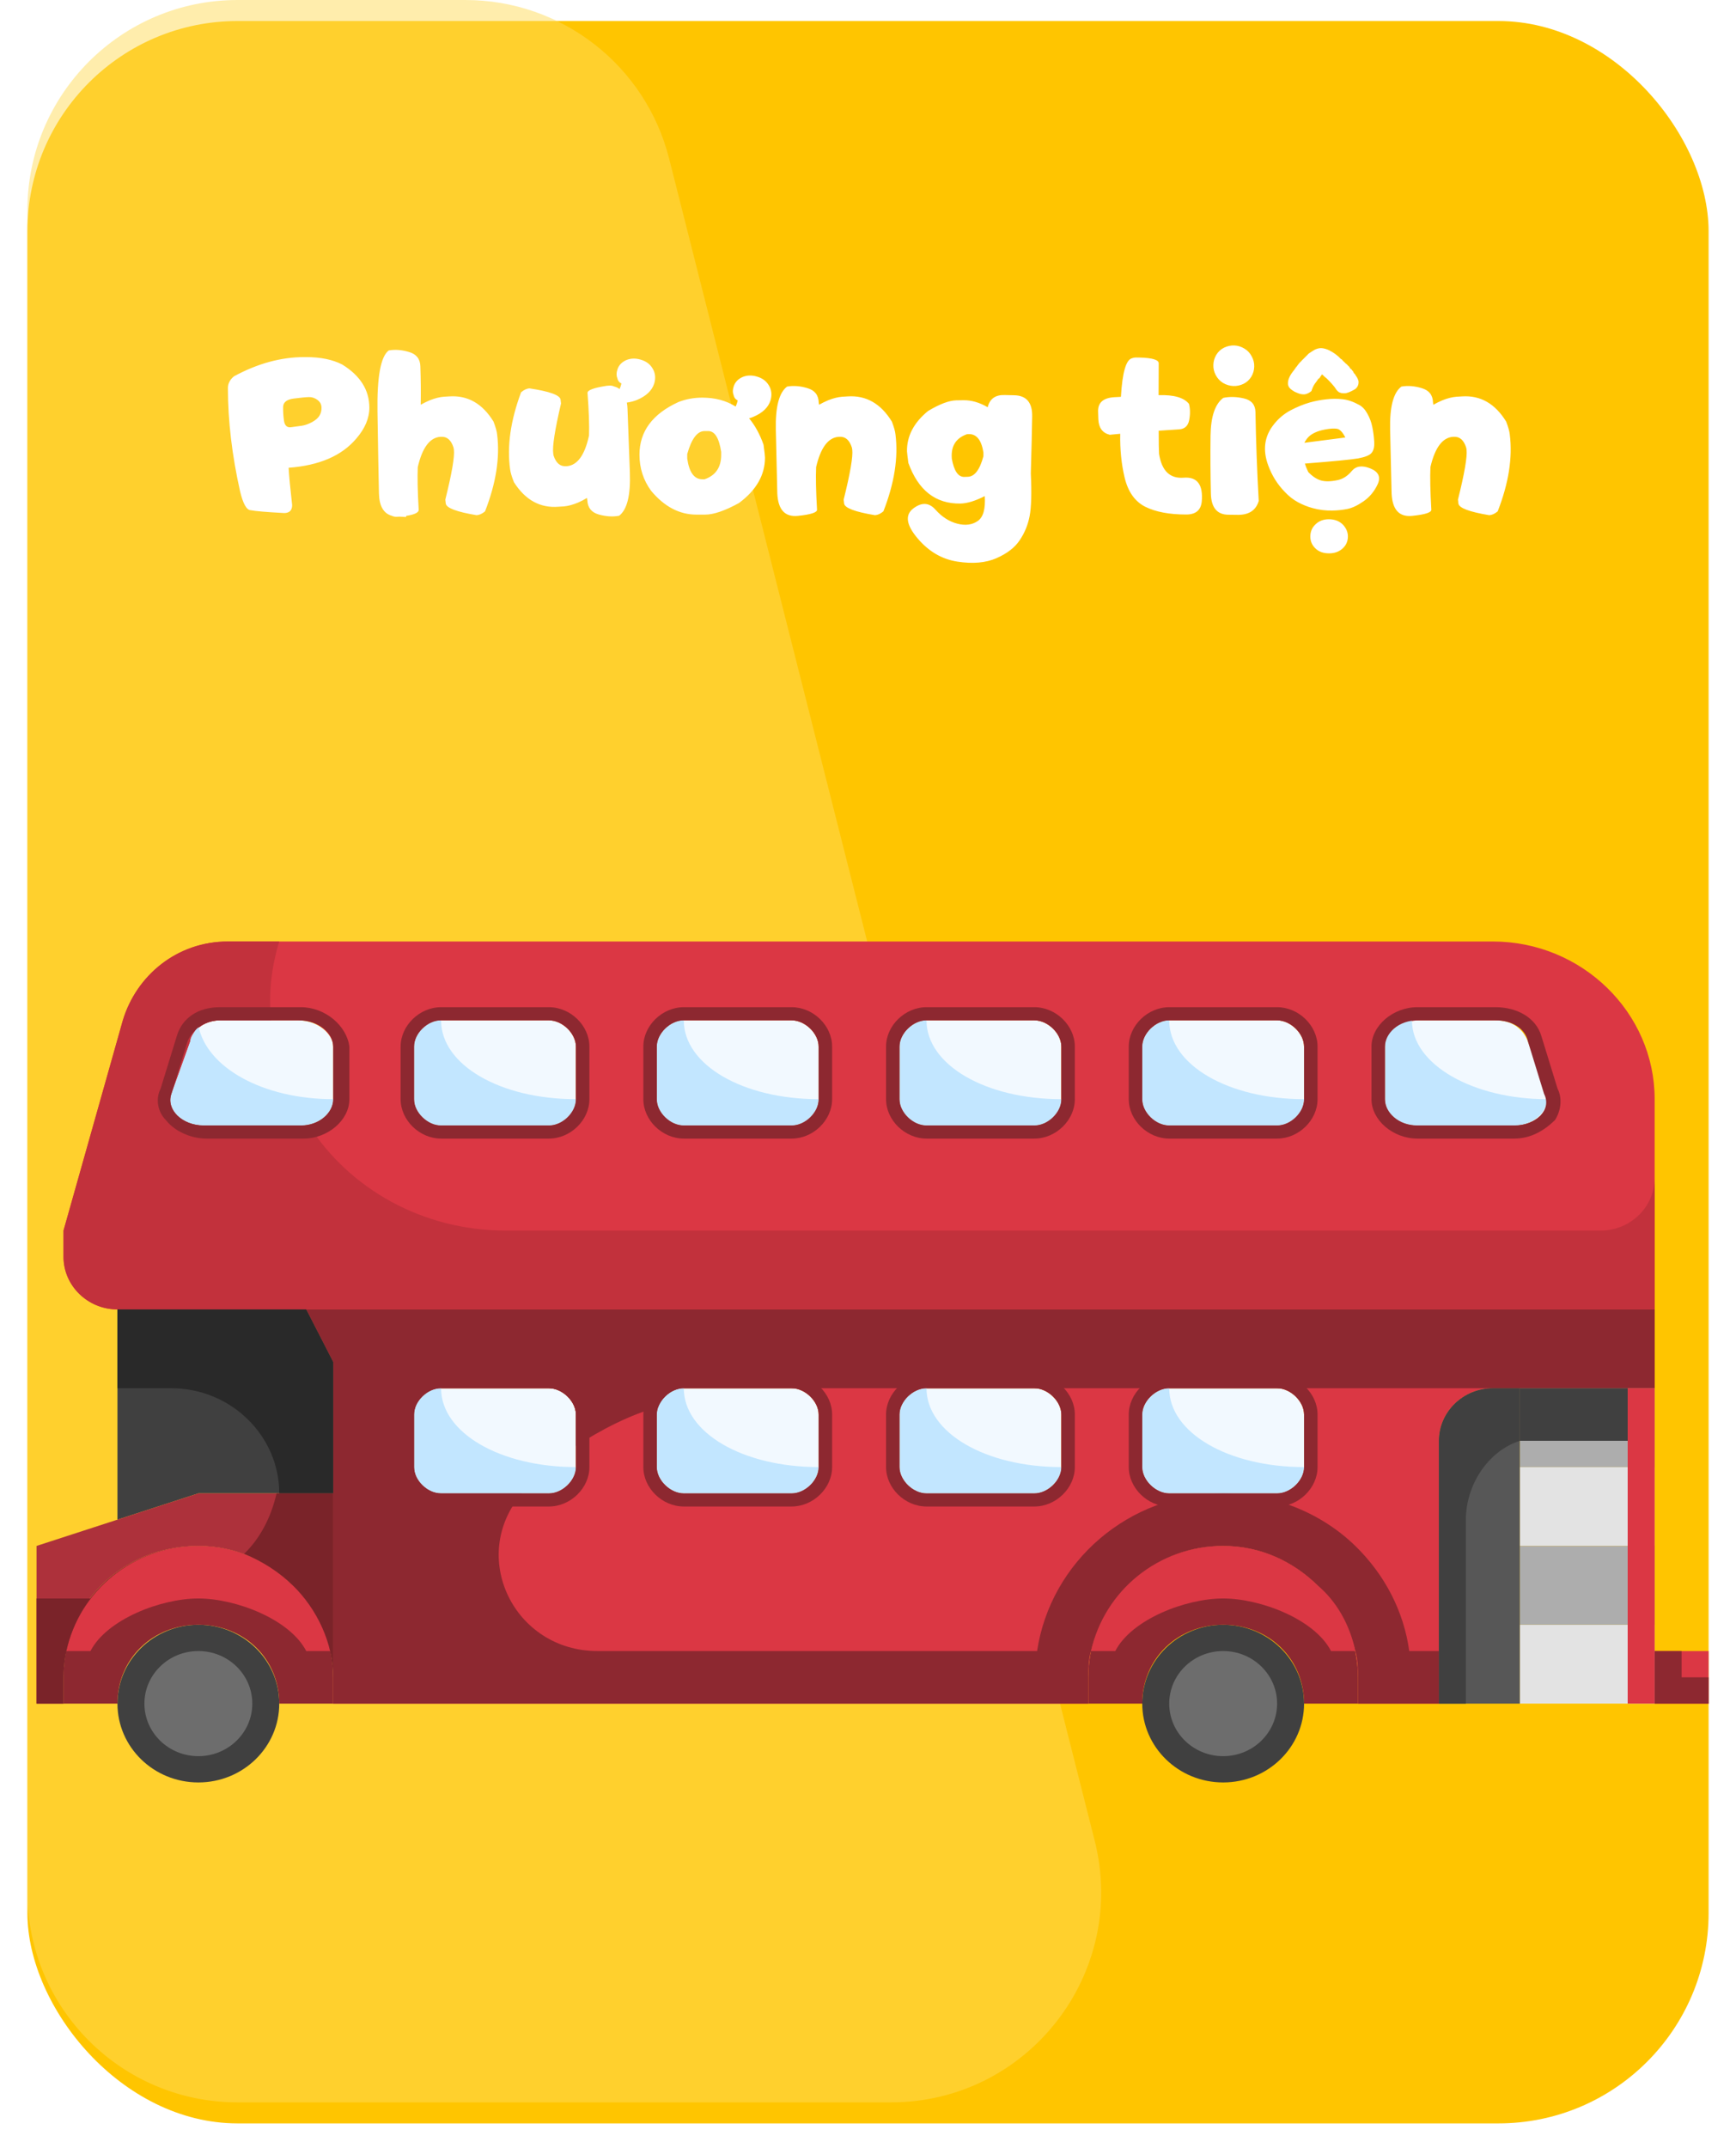 <svg width="190" height="235" viewBox="0 0 190 235" fill="none" xmlns="http://www.w3.org/2000/svg">
<g filter="url(#filter0_d_110_3)">
<rect x="3" width="184" height="230" rx="23" fill="#FFC500"/>
</g>
<path opacity="0.5" fill-rule="evenodd" clip-rule="evenodd" d="M73.236 17.357C70.653 7.149 61.468 0 50.939 0H26C13.297 0 3 10.297 3 23V207C3 219.703 13.297 230 26 230H97.51C112.501 230 123.485 215.889 119.807 201.357L73.236 17.357Z" fill="#FFDC5B"/>
<g filter="url(#filter1_d_110_3)">
<path d="M37.459 37.582C39.435 38.801 40.424 40.374 40.424 42.301C40.424 43.454 39.946 44.583 38.991 45.686C37.401 47.564 34.935 48.626 31.591 48.873V48.923C31.64 49.788 31.768 51.13 31.974 52.95C31.974 53.535 31.681 53.827 31.097 53.827C29.128 53.72 27.914 53.617 27.453 53.518C27 53.518 26.608 52.835 26.279 51.468C25.39 47.498 24.945 43.726 24.945 40.152C24.945 39.658 25.167 39.229 25.612 38.867C28.198 37.467 30.759 36.767 33.296 36.767H33.506C35.095 36.767 36.413 37.039 37.459 37.582ZM32.159 41.301C31.393 41.399 31.002 41.704 30.986 42.215C30.977 42.717 31.01 43.228 31.084 43.747C31.167 44.265 31.422 44.496 31.85 44.438C32.287 44.381 32.678 44.327 33.024 44.278C33.37 44.228 33.745 44.097 34.148 43.883C34.552 43.66 34.828 43.417 34.976 43.154C35.132 42.882 35.202 42.585 35.186 42.264C35.178 41.935 35.029 41.663 34.741 41.449C34.453 41.235 34.144 41.132 33.815 41.14C33.485 41.148 32.933 41.202 32.159 41.301ZM43.698 54.222L43.501 54.235C43.27 54.251 43.072 54.218 42.908 54.136C41.985 53.889 41.508 53.069 41.475 51.678C41.425 49.536 41.372 46.559 41.314 42.746C41.256 38.925 41.668 36.689 42.549 36.038C43.241 35.914 43.982 35.972 44.773 36.211C45.572 36.441 45.984 36.965 46.008 37.78C46.058 39.237 46.07 40.638 46.045 41.98C46.35 41.807 46.675 41.647 47.021 41.498C47.598 41.268 48.117 41.136 48.578 41.103L49.183 41.066C51.193 40.934 52.803 41.852 54.013 43.821C54.244 44.422 54.376 44.891 54.409 45.229C54.73 47.757 54.289 50.562 53.087 53.642C52.774 53.905 52.465 54.045 52.16 54.062C49.978 53.699 48.854 53.275 48.788 52.789L48.739 52.357C49.455 49.483 49.768 47.663 49.677 46.897L49.64 46.674C49.377 45.843 48.924 45.447 48.281 45.488H48.195C47.042 45.571 46.218 46.674 45.724 48.799C45.675 49.919 45.708 51.468 45.823 53.444C45.864 53.757 45.411 53.988 44.464 54.136C44.456 54.177 44.444 54.218 44.427 54.259L43.698 54.222ZM71.606 39.645C71.367 40.419 70.741 41.021 69.728 41.449C69.415 41.581 69.04 41.679 68.604 41.745C68.645 41.951 68.67 42.174 68.678 42.412C68.76 44.554 68.847 46.876 68.937 49.38C69.028 51.875 68.637 53.456 67.764 54.123C67.08 54.255 66.339 54.21 65.54 53.988C64.741 53.765 64.321 53.246 64.28 52.431L64.243 52.172C63.938 52.361 63.617 52.53 63.279 52.678C62.703 52.917 62.188 53.057 61.735 53.098L61.13 53.135C59.12 53.3 57.494 52.406 56.25 50.455C56.011 49.853 55.871 49.384 55.83 49.046C55.476 46.526 55.876 43.718 57.029 40.621C57.342 40.349 57.65 40.205 57.955 40.189C60.146 40.518 61.278 40.926 61.352 41.412L61.402 41.844C60.726 44.727 60.442 46.551 60.549 47.317L60.586 47.539C60.858 48.363 61.315 48.75 61.958 48.7H62.044C63.197 48.602 64.004 47.486 64.465 45.352C64.507 44.233 64.453 42.684 64.305 40.708C64.255 40.395 64.96 40.127 66.417 39.905L66.615 39.892C66.846 39.868 67.043 39.896 67.208 39.979C67.439 40.036 67.64 40.131 67.813 40.263C67.863 40.148 67.908 40.028 67.949 39.905L68.011 39.645C67.772 39.546 67.62 39.345 67.554 39.04C67.455 38.793 67.459 38.496 67.566 38.15C67.706 37.681 68.027 37.331 68.53 37.1C69.016 36.895 69.539 36.874 70.099 37.039C70.683 37.203 71.116 37.512 71.396 37.965C71.717 38.468 71.787 39.028 71.606 39.645ZM76.857 41.202C78.265 41.202 79.484 41.527 80.513 42.178C80.579 42.038 80.633 41.898 80.674 41.758L80.736 41.498C80.497 41.399 80.345 41.198 80.279 40.893C80.18 40.646 80.184 40.349 80.291 40.004C80.431 39.534 80.752 39.184 81.255 38.953C81.741 38.748 82.264 38.727 82.824 38.892C83.408 39.056 83.841 39.365 84.121 39.818C84.442 40.321 84.512 40.881 84.331 41.498C84.092 42.272 83.466 42.874 82.453 43.302C82.305 43.368 82.148 43.421 81.984 43.462C82.626 44.228 83.153 45.188 83.565 46.341C83.672 47.123 83.725 47.597 83.725 47.761C83.725 49.664 82.778 51.319 80.884 52.728C79.344 53.576 78.105 54 77.166 54H76.227C74.366 54 72.71 53.131 71.261 51.393C70.412 50.232 69.988 48.914 69.988 47.44C69.988 44.904 71.409 42.985 74.25 41.684C75.074 41.362 75.943 41.202 76.857 41.202ZM75.214 47.86C75.428 49.376 75.98 50.133 76.869 50.133H77.116C78.327 49.713 78.932 48.824 78.932 47.465V47.144C78.702 45.62 78.228 44.858 77.512 44.858H77.116C76.317 44.858 75.683 45.698 75.214 47.379V47.86ZM85.073 51.678C85.023 49.536 84.97 47.218 84.912 44.722C84.855 42.219 85.266 40.642 86.148 39.991C86.839 39.868 87.581 39.925 88.371 40.164C89.17 40.395 89.582 40.918 89.607 41.733L89.644 41.98C89.948 41.807 90.274 41.647 90.62 41.498C91.196 41.268 91.715 41.136 92.176 41.103L92.781 41.066C94.791 40.934 96.401 41.852 97.612 43.821C97.842 44.422 97.974 44.891 98.007 45.229C98.328 47.757 97.888 50.562 96.685 53.642C96.372 53.905 96.063 54.045 95.759 54.062C93.576 53.699 92.452 53.275 92.386 52.789L92.337 52.357C93.053 49.483 93.366 47.663 93.276 46.897L93.239 46.674C92.975 45.843 92.522 45.447 91.88 45.488H91.793C90.64 45.571 89.817 46.674 89.323 48.799C89.273 49.919 89.306 51.468 89.421 53.444C89.463 53.757 88.766 53.988 87.334 54.136C85.909 54.284 85.155 53.465 85.073 51.678ZM107.631 47.193C107.417 45.851 106.89 45.184 106.05 45.192L105.828 45.204C104.699 45.6 104.143 46.394 104.16 47.589L104.172 47.873C104.411 49.215 104.864 49.882 105.531 49.874L105.902 49.862C106.659 49.853 107.236 49.104 107.631 47.613V47.193ZM107.779 51.974C106.75 52.501 105.861 52.773 105.111 52.789C102.402 52.831 100.503 51.348 99.416 48.342C99.326 47.642 99.276 47.222 99.268 47.082C99.243 45.41 100.013 43.936 101.578 42.66C102.846 41.902 103.872 41.515 104.654 41.498L105.432 41.486C106.305 41.469 107.195 41.725 108.101 42.252C108.323 41.329 108.941 40.885 109.954 40.918L111.016 40.942C112.342 40.975 112.993 41.745 112.968 43.252C112.943 44.834 112.894 46.913 112.82 49.491C112.919 51.616 112.877 53.16 112.696 54.123C112.515 55.095 112.153 55.985 111.609 56.792C111.074 57.599 110.221 58.258 109.052 58.769C107.882 59.279 106.454 59.403 104.765 59.139C103.077 58.876 101.623 58.019 100.404 56.569C99.186 55.12 99.033 54.041 99.947 53.333C100.87 52.625 101.681 52.666 102.381 53.456C103.089 54.247 103.884 54.758 104.765 54.988C105.646 55.219 106.392 55.124 107.001 54.704C107.611 54.292 107.87 53.382 107.779 51.974ZM122.68 41.115C122.836 38.447 123.244 37.039 123.903 36.89C124.067 36.825 124.265 36.8 124.496 36.816H124.693C126.151 36.849 126.859 37.072 126.818 37.483C126.81 38.752 126.806 39.901 126.806 40.93H126.843C128.482 40.881 129.577 41.198 130.129 41.881C130.269 42.425 130.277 43.018 130.153 43.66C130.03 44.294 129.663 44.632 129.054 44.673C128.305 44.722 127.559 44.772 126.818 44.821C126.818 46.098 126.83 46.938 126.855 47.342C127.143 49.203 128.037 50.076 129.536 49.96C131.035 49.837 131.698 50.718 131.525 52.604C131.418 53.526 130.854 53.988 129.832 53.988C127.971 53.988 126.472 53.703 125.336 53.135C124.207 52.559 123.458 51.496 123.087 49.948C122.733 48.466 122.573 46.868 122.605 45.155C122.218 45.196 121.835 45.233 121.457 45.266C120.666 45.068 120.25 44.504 120.209 43.574L120.184 42.771C120.135 41.766 120.728 41.227 121.963 41.152C122.202 41.136 122.441 41.123 122.68 41.115ZM137.406 42.758C137.464 46.044 137.583 49.293 137.764 52.505C137.468 53.51 136.722 54.017 135.528 54.025L134.49 54.012C133.206 54.021 132.551 53.234 132.526 51.653C132.477 49.577 132.464 47.49 132.489 45.39C132.514 43.289 132.979 41.902 133.885 41.227C134.585 41.078 135.339 41.099 136.146 41.288C136.961 41.478 137.381 41.968 137.406 42.758ZM135.108 35.494C135.479 35.511 135.837 35.622 136.183 35.828C136.537 36.034 136.809 36.322 136.998 36.693C137.196 37.055 137.286 37.43 137.27 37.817C137.262 38.204 137.155 38.571 136.949 38.916C136.743 39.254 136.459 39.513 136.096 39.695C135.734 39.868 135.359 39.946 134.972 39.929C134.585 39.913 134.215 39.802 133.86 39.596C133.515 39.382 133.247 39.093 133.057 38.731C132.868 38.369 132.782 37.998 132.798 37.619C132.806 37.232 132.913 36.866 133.119 36.52C133.333 36.166 133.622 35.902 133.984 35.729C134.346 35.556 134.721 35.478 135.108 35.494ZM144.794 35.803C144.942 35.828 145.095 35.869 145.251 35.927C145.416 35.984 145.556 36.054 145.671 36.137C145.688 36.153 145.7 36.161 145.708 36.161L145.807 36.199C145.832 36.223 145.852 36.24 145.869 36.248C145.968 36.306 146.071 36.376 146.178 36.458C146.285 36.54 146.384 36.619 146.474 36.693L146.585 36.804L146.758 36.977C146.767 36.977 146.783 36.981 146.808 36.989L146.919 37.088L146.944 37.138L147.129 37.31C147.17 37.352 147.224 37.405 147.29 37.471C147.364 37.529 147.413 37.566 147.438 37.582C147.454 37.607 147.475 37.636 147.5 37.669C147.524 37.693 147.549 37.714 147.574 37.73C147.598 37.763 147.623 37.788 147.648 37.804C147.664 37.821 147.681 37.846 147.697 37.879C147.722 37.912 147.743 37.936 147.759 37.953C147.767 37.961 147.771 37.969 147.771 37.977C147.771 37.994 147.775 38.006 147.784 38.015H147.771C147.796 38.031 147.813 38.043 147.821 38.052C147.837 38.06 147.854 38.068 147.87 38.076L147.92 38.113C147.936 38.146 147.961 38.183 147.994 38.225C148.027 38.266 148.06 38.299 148.093 38.323C148.093 38.34 148.093 38.352 148.093 38.36C148.101 38.36 148.105 38.365 148.105 38.373C148.121 38.398 148.138 38.431 148.154 38.472C148.179 38.513 148.204 38.546 148.228 38.571C148.245 38.579 148.253 38.591 148.253 38.608C148.261 38.616 148.282 38.628 148.315 38.645C148.323 38.669 148.331 38.69 148.34 38.706C148.348 38.715 148.352 38.723 148.352 38.731V38.743C148.368 38.776 148.393 38.809 148.426 38.842C148.426 38.859 148.43 38.871 148.438 38.879C148.463 38.904 148.476 38.916 148.476 38.916C148.476 38.925 148.48 38.933 148.488 38.941C148.496 38.949 148.5 38.958 148.5 38.966V38.953C148.566 39.069 148.611 39.163 148.636 39.237C148.661 39.303 148.677 39.357 148.686 39.398C148.718 39.761 148.599 40.049 148.327 40.263C148.179 40.353 148.018 40.44 147.846 40.522C147.681 40.605 147.508 40.666 147.327 40.708C147.285 40.716 147.24 40.72 147.191 40.72C147.15 40.72 147.092 40.72 147.018 40.72C146.87 40.72 146.742 40.695 146.635 40.646L146.623 40.633C146.614 40.633 146.606 40.629 146.598 40.621L146.623 40.646C146.581 40.629 146.544 40.609 146.511 40.584C146.487 40.551 146.454 40.522 146.412 40.498C146.388 40.473 146.363 40.448 146.338 40.423C146.314 40.391 146.293 40.366 146.277 40.349C146.268 40.349 146.264 40.345 146.264 40.337C146.264 40.329 146.26 40.325 146.252 40.325C146.252 40.325 146.252 40.321 146.252 40.312C146.244 40.304 146.24 40.3 146.24 40.3C146.124 40.111 145.968 39.909 145.77 39.695C145.581 39.48 145.391 39.283 145.202 39.102C145.111 39.036 145.025 38.966 144.942 38.892C144.868 38.809 144.782 38.727 144.683 38.645C144.683 38.653 144.679 38.665 144.671 38.682C144.662 38.698 144.654 38.715 144.646 38.731C144.597 38.781 144.547 38.846 144.498 38.929C144.448 39.003 144.415 39.056 144.399 39.089H144.362C144.304 39.139 144.267 39.172 144.251 39.188C144.226 39.254 144.197 39.299 144.164 39.324L144.053 39.485C143.88 39.691 143.748 39.909 143.658 40.139C143.658 40.156 143.654 40.168 143.645 40.176C143.637 40.176 143.633 40.181 143.633 40.189C143.625 40.205 143.621 40.222 143.621 40.238C143.621 40.246 143.616 40.259 143.608 40.275C143.6 40.292 143.596 40.308 143.596 40.325L143.559 40.349V40.448C143.435 40.572 143.287 40.671 143.114 40.745C142.949 40.819 142.797 40.852 142.657 40.843C142.451 40.843 142.237 40.794 142.015 40.695C141.908 40.654 141.801 40.609 141.693 40.559C141.595 40.502 141.504 40.444 141.422 40.386C141.29 40.296 141.183 40.197 141.1 40.09C141.026 39.975 140.981 39.864 140.965 39.756C140.956 39.641 140.96 39.53 140.977 39.423C140.993 39.316 141.026 39.2 141.076 39.077C141.142 38.904 141.228 38.739 141.335 38.583C141.45 38.418 141.566 38.266 141.681 38.126C141.689 38.093 141.714 38.056 141.755 38.015C141.772 37.982 141.788 37.957 141.805 37.94C141.821 37.916 141.838 37.891 141.854 37.866L141.928 37.792C141.969 37.734 142.006 37.681 142.039 37.632C142.081 37.574 142.113 37.533 142.138 37.508C142.163 37.467 142.196 37.426 142.237 37.385C142.286 37.343 142.332 37.302 142.373 37.261L142.385 37.249C142.402 37.232 142.418 37.212 142.435 37.187C142.459 37.154 142.484 37.129 142.509 37.113C142.517 37.096 142.525 37.084 142.533 37.076C142.55 37.067 142.566 37.055 142.583 37.039L142.632 36.989L142.941 36.68C142.991 36.623 143.032 36.581 143.065 36.557C143.106 36.524 143.139 36.487 143.164 36.446L143.201 36.409C143.258 36.376 143.279 36.359 143.262 36.359C143.254 36.359 143.283 36.343 143.349 36.31H143.336C143.476 36.219 143.592 36.145 143.682 36.087C143.781 36.022 143.864 35.972 143.929 35.939C144.242 35.799 144.531 35.754 144.794 35.803ZM142.818 48.416C142.9 48.705 143.024 49.013 143.188 49.343C143.625 49.804 144.082 50.109 144.559 50.257C145.045 50.397 145.667 50.385 146.425 50.22C146.993 50.096 147.504 49.763 147.957 49.219C148.418 48.676 149.093 48.585 149.983 48.947C150.872 49.31 151.14 49.882 150.786 50.665C150.432 51.439 149.921 52.06 149.254 52.53C148.595 52.991 147.998 53.275 147.463 53.382C146.927 53.489 146.384 53.547 145.832 53.555C145.107 53.572 144.395 53.485 143.695 53.296C143.135 53.148 142.587 52.929 142.052 52.641C141.525 52.353 141.047 51.978 140.619 51.517C139.803 50.677 139.198 49.709 138.803 48.614C138.177 46.926 138.379 45.435 139.408 44.142C139.919 43.491 140.528 42.977 141.236 42.598C141.953 42.219 142.657 41.931 143.349 41.733C143.934 41.568 144.535 41.453 145.152 41.387C145.77 41.313 146.363 41.309 146.931 41.375C147.5 41.432 148.113 41.642 148.772 42.005C149.126 42.202 149.423 42.524 149.661 42.968C149.909 43.405 150.086 43.883 150.193 44.401C150.3 44.92 150.37 45.46 150.403 46.02C150.436 46.571 150.341 46.979 150.119 47.243C149.904 47.506 149.414 47.708 148.648 47.848C147.891 47.98 145.947 48.169 142.818 48.416ZM144.967 44.698C144.185 44.854 143.604 45.118 143.225 45.488C143.061 45.653 142.904 45.871 142.756 46.143L147.24 45.562C146.952 44.986 146.651 44.669 146.338 44.611C146.025 44.554 145.568 44.583 144.967 44.698ZM147.524 56.384C147.524 56.953 147.302 57.418 146.857 57.78C146.478 58.085 146.013 58.237 145.461 58.237C144.811 58.237 144.3 58.044 143.929 57.657C143.584 57.311 143.411 56.891 143.411 56.397C143.411 55.861 143.6 55.416 143.979 55.062C144.358 54.692 144.844 54.507 145.437 54.507C146.087 54.507 146.61 54.712 147.005 55.124C147.351 55.511 147.524 55.931 147.524 56.384ZM152.306 51.678C152.257 49.536 152.203 47.218 152.145 44.722C152.088 42.219 152.5 40.642 153.381 39.991C154.073 39.868 154.814 39.925 155.604 40.164C156.403 40.395 156.815 40.918 156.84 41.733L156.877 41.98C157.182 41.807 157.507 41.647 157.853 41.498C158.429 41.268 158.948 41.136 159.409 41.103L160.015 41.066C162.024 40.934 163.634 41.852 164.845 43.821C165.075 44.422 165.207 44.891 165.24 45.229C165.561 47.757 165.121 50.562 163.918 53.642C163.605 53.905 163.297 54.045 162.992 54.062C160.809 53.699 159.685 53.275 159.619 52.789L159.57 52.357C160.286 49.483 160.599 47.663 160.509 46.897L160.472 46.674C160.208 45.843 159.755 45.447 159.113 45.488H159.026C157.873 45.571 157.05 46.674 156.556 48.799C156.506 49.919 156.539 51.468 156.654 53.444C156.696 53.757 156 53.988 154.567 54.136C153.142 54.284 152.388 53.465 152.306 51.678Z" fill="white"/>
</g>
<g clip-path="url(#clip0_110_3)">
<path d="M181.097 177.75H166.339V186.375H181.097V177.75Z" fill="#E3E3E3"/>
<path d="M181.097 160.5H166.339V169.125H181.097V160.5Z" fill="#E3E3E3"/>
<path d="M181.097 169.125H166.339V177.75H181.097V169.125Z" fill="#ADADAD"/>
<path d="M181.097 151.875H166.339V160.5H181.097V151.875Z" fill="#ADADAD"/>
<path d="M63.032 154.75V160.5C63.032 161.938 61.556 163.375 60.081 163.375H48.274C46.503 163.375 45.323 161.938 45.323 160.5V154.75C45.323 153.312 46.503 151.875 48.274 151.875H60.081C61.556 151.875 63.032 153.312 63.032 154.75Z" fill="#F2F9FF"/>
<path d="M89.597 154.75V160.5C89.597 161.938 88.121 163.375 86.645 163.375H74.839C73.363 163.375 71.887 161.938 71.887 160.5V154.75C71.887 153.312 73.363 151.875 74.839 151.875H86.645C88.121 151.875 89.597 153.312 89.597 154.75Z" fill="#F2F9FF"/>
<path d="M116.161 154.75V160.5C116.161 161.938 114.686 163.375 113.21 163.375H101.403C99.927 163.375 98.452 161.938 98.452 160.5V154.75C98.452 153.312 99.927 151.875 101.403 151.875H113.21C114.686 151.875 116.161 153.312 116.161 154.75Z" fill="#F2F9FF"/>
<path d="M142.726 154.75V160.5C142.726 161.938 141.25 163.375 139.774 163.375H127.968C126.492 163.375 125.016 161.938 125.016 160.5V154.75C125.016 153.312 126.492 151.875 127.968 151.875H139.774C141.25 151.875 142.726 153.312 142.726 154.75Z" fill="#F2F9FF"/>
<path d="M169.29 119.675C169.881 121.4 168.11 123.125 165.748 123.125H155.123C153.056 123.125 151.581 121.975 151.581 120.25V114.5C151.581 113.062 153.056 111.625 155.123 111.625H163.682C165.453 111.625 166.634 112.487 167.224 113.925L169.29 119.675Z" fill="#F2F9FF"/>
<path d="M142.726 114.5V120.25C142.726 121.975 141.25 123.125 139.774 123.125H127.968C126.492 123.125 125.016 121.975 125.016 120.25V114.5C125.016 113.062 126.492 111.625 127.968 111.625H139.774C141.25 111.625 142.726 113.062 142.726 114.5Z" fill="#F2F9FF"/>
<path d="M116.161 114.5V120.25C116.161 121.975 114.686 123.125 113.21 123.125H101.403C99.927 123.125 98.452 121.975 98.452 120.25V114.5C98.452 113.062 99.927 111.625 101.403 111.625H113.21C114.686 111.625 116.161 113.062 116.161 114.5Z" fill="#F2F9FF"/>
<path d="M89.597 114.5V120.25C89.597 121.975 88.121 123.125 86.645 123.125H74.839C73.363 123.125 71.887 121.975 71.887 120.25V114.5C71.887 113.062 73.363 111.625 74.839 111.625H86.645C88.121 111.625 89.597 113.062 89.597 114.5Z" fill="#F2F9FF"/>
<path d="M63.032 114.5V120.25C63.032 121.975 61.556 123.125 60.081 123.125H48.274C46.503 123.125 45.323 121.975 45.323 120.25V114.5C45.323 113.062 46.503 111.625 48.274 111.625H60.081C61.556 111.625 63.032 113.062 63.032 114.5Z" fill="#F2F9FF"/>
<path d="M36.468 114.5V120.25C36.468 121.975 34.697 123.125 32.926 123.125H22.3C19.939 123.125 18.168 121.4 18.758 119.675L20.529 113.925C21.119 112.487 22.595 111.625 24.071 111.625H32.631C34.697 111.625 36.468 113.062 36.468 114.5Z" fill="#F2F9FF"/>
<path d="M36.468 149V163.375H21.71L12.855 166.25V143.25H33.516L36.468 149Z" fill="#404040"/>
<path d="M133.871 195C138.761 195 142.726 191.138 142.726 186.375C142.726 181.612 138.761 177.75 133.871 177.75C128.981 177.75 125.016 181.612 125.016 186.375C125.016 191.138 128.981 195 133.871 195Z" fill="#404040"/>
<path d="M21.71 195C26.6 195 30.564 191.138 30.564 186.375C30.564 181.612 26.6 177.75 21.71 177.75C16.819 177.75 12.855 181.612 12.855 186.375C12.855 191.138 16.819 195 21.71 195Z" fill="#404040"/>
<path d="M36.468 183.5V186.375H30.564C30.564 181.487 26.727 177.75 21.71 177.75C16.692 177.75 12.855 181.487 12.855 186.375H6.952V183.5C6.952 175.45 13.445 169.125 21.71 169.125C25.842 169.125 29.384 170.85 32.04 173.438C34.697 176.025 36.468 179.475 36.468 183.5Z" fill="#8D2830"/>
<path d="M148.629 183.5V186.375H142.726C142.726 181.487 138.889 177.75 133.871 177.75C128.853 177.75 125.016 181.487 125.016 186.375H119.113V183.5C119.113 175.45 125.606 169.125 133.871 169.125C138.003 169.125 141.545 170.85 144.202 173.438C146.858 176.025 148.629 179.475 148.629 183.5Z" fill="#8D2830"/>
<path d="M157.484 157.625C157.484 154.462 160.14 151.875 163.387 151.875H166.339V160.5V169.125V177.75V186.375H157.484V157.625Z" fill="#575757"/>
<path d="M21.71 163.375H36.468V183.5C36.468 179.475 34.697 176.025 32.04 173.438C29.384 170.85 25.842 169.125 21.71 169.125C13.445 169.125 6.952 175.45 6.952 183.5V186.375H4V169.125L12.855 166.25L21.71 163.375Z" fill="#AD313B"/>
<path d="M32.926 111.625H24.071C22.595 111.625 21.119 112.487 20.824 113.925L18.758 119.675C18.168 121.4 19.939 123.125 22.3 123.125H32.926C34.697 123.125 36.468 121.975 36.468 120.25V114.5C36.468 113.062 34.697 111.625 32.926 111.625ZM60.081 111.625H48.274C46.503 111.625 45.323 113.062 45.323 114.5V120.25C45.323 121.975 46.503 123.125 48.274 123.125H60.081C61.556 123.125 63.032 121.975 63.032 120.25V114.5C63.032 113.062 61.556 111.625 60.081 111.625ZM86.645 111.625H74.839C73.363 111.625 71.887 113.062 71.887 114.5V120.25C71.887 121.975 73.363 123.125 74.839 123.125H86.645C88.121 123.125 89.597 121.975 89.597 120.25V114.5C89.597 113.062 88.121 111.625 86.645 111.625ZM113.21 111.625H101.403C99.927 111.625 98.452 113.062 98.452 114.5V120.25C98.452 121.975 99.927 123.125 101.403 123.125H113.21C114.685 123.125 116.161 121.975 116.161 120.25V114.5C116.161 113.062 114.685 111.625 113.21 111.625ZM139.774 111.625H127.968C126.492 111.625 125.016 113.062 125.016 114.5V120.25C125.016 121.975 126.492 123.125 127.968 123.125H139.774C141.25 123.125 142.726 121.975 142.726 120.25V114.5C142.726 113.062 141.25 111.625 139.774 111.625ZM163.977 111.625H155.418C153.056 111.625 151.581 113.062 151.581 114.5V120.25C151.581 121.975 153.056 123.125 155.123 123.125H165.748C168.11 123.125 169.881 121.4 169.29 119.675L167.519 113.925C166.929 112.487 165.453 111.625 163.977 111.625ZM163.387 103C173.127 103 181.097 110.763 181.097 120.25V143.25H33.516H12.855C9.608 143.25 6.952 140.663 6.952 137.5V134.625L13.445 111.625C14.921 106.737 19.348 103 24.956 103H163.387Z" fill="#DB3744"/>
<path d="M60.081 151.875H48.274C46.503 151.875 45.323 153.312 45.323 154.75V160.5C45.323 161.938 46.503 163.375 48.274 163.375H60.081C61.556 163.375 63.032 161.938 63.032 160.5V154.75C63.032 153.312 61.556 151.875 60.081 151.875ZM86.645 151.875H74.839C73.363 151.875 71.887 153.312 71.887 154.75V160.5C71.887 161.938 73.363 163.375 74.839 163.375H86.645C88.121 163.375 89.597 161.938 89.597 160.5V154.75C89.597 153.312 88.121 151.875 86.645 151.875ZM113.21 151.875H101.403C99.927 151.875 98.452 153.312 98.452 154.75V160.5C98.452 161.938 99.927 163.375 101.403 163.375H113.21C114.685 163.375 116.161 161.938 116.161 160.5V154.75C116.161 153.312 114.685 151.875 113.21 151.875ZM127.968 163.375H139.774C141.25 163.375 142.726 161.938 142.726 160.5V154.75C142.726 153.312 141.25 151.875 139.774 151.875H127.968C126.492 151.875 125.016 153.312 125.016 154.75V160.5C125.016 161.938 126.492 163.375 127.968 163.375ZM33.516 143.25H181.097V151.875H166.339H163.387C160.14 151.875 157.484 154.462 157.484 157.625V186.375H148.629V183.5C148.629 179.475 146.858 176.025 144.202 173.438C141.545 170.85 138.003 169.125 133.871 169.125C125.606 169.125 119.113 175.45 119.113 183.5V186.375H36.468V183.5V163.375V149L33.516 143.25Z" fill="#DB3744"/>
<path d="M72.182 153.888C72.477 152.738 73.658 151.875 74.839 151.875H181.097V143.25H33.516L36.468 149V180.625V183.5V186.375H48.274H113.21H119.113V183.5C119.113 182.637 119.113 181.488 119.408 180.625C120.884 174.013 126.787 169.125 133.871 169.125C138.003 169.125 141.545 170.85 144.202 173.438C146.268 175.45 147.744 178.038 148.334 180.625C148.629 181.488 148.629 182.637 148.629 183.5V186.375H154.532H157.484V180.625H154.237C153.647 176.312 151.581 172.288 148.334 169.125C144.497 165.388 139.184 163.375 133.871 163.375C123.54 163.375 114.981 170.85 113.505 180.625H65.394C56.243 180.625 51.226 170.275 57.129 163.375H48.274C46.503 163.375 45.323 161.938 45.323 160.5V154.75C45.323 153.312 46.503 151.875 48.274 151.875H60.081C61.556 151.875 63.032 153.312 63.032 154.75V158.2C65.689 156.475 68.936 154.75 72.182 153.888Z" fill="#8D2830"/>
<path d="M154.532 111.625C152.761 111.913 151.581 113.062 151.581 114.5V120.25C151.581 121.688 153.056 123.125 155.123 123.125H165.748C167.814 123.125 169.29 121.688 169.29 120.25C161.321 120.25 154.532 116.513 154.532 111.625Z" fill="#C2E6FF"/>
<path d="M181.097 128.875V143.25H12.855C9.608 143.25 6.952 140.663 6.952 137.5V134.625L13.445 111.625C14.921 106.737 19.348 103 24.956 103H30.564C29.679 105.875 29.384 108.75 29.679 111.625H24.071C22.595 111.625 21.119 112.487 20.824 113.925L18.758 119.675C18.168 121.4 19.939 123.125 22.3 123.125H32.926C33.221 123.125 33.516 123.125 33.811 123.125C38.239 130.025 46.208 134.625 55.358 134.625H175.194C178.44 134.625 181.097 132.038 181.097 128.875Z" fill="#C2313C"/>
<path d="M133.871 192.125C137.131 192.125 139.774 189.551 139.774 186.375C139.774 183.199 137.131 180.625 133.871 180.625C130.611 180.625 127.968 183.199 127.968 186.375C127.968 189.551 130.611 192.125 133.871 192.125Z" fill="#6D6D6D"/>
<path d="M21.71 192.125C24.97 192.125 27.613 189.551 27.613 186.375C27.613 183.199 24.97 180.625 21.71 180.625C18.449 180.625 15.806 183.199 15.806 186.375C15.806 189.551 18.449 192.125 21.71 192.125Z" fill="#6D6D6D"/>
<path d="M33.516 143.25H12.855V151.875H18.758C25.252 151.875 30.564 157.05 30.564 163.375H36.468V149L33.516 143.25Z" fill="#292929"/>
<path d="M21.71 174.875C25.842 174.875 31.745 177.175 33.516 180.625H36.173C35.582 177.75 34.106 175.163 32.04 173.438C29.384 170.85 25.842 169.125 21.71 169.125C14.626 169.125 8.723 174.013 7.247 180.625H9.903C11.674 177.175 17.577 174.875 21.71 174.875Z" fill="#DB3744"/>
<path d="M133.871 174.875C138.003 174.875 143.906 177.175 145.677 180.625H148.334C147.744 177.75 146.268 175.163 144.202 173.438C141.545 170.85 138.003 169.125 133.871 169.125C126.787 169.125 120.884 174.013 119.408 180.625H122.065C123.836 177.175 129.739 174.875 133.871 174.875Z" fill="#DB3744"/>
<path d="M4 186.375H6.952V183.5C6.952 180.337 8.132 177.175 9.903 174.875H4V186.375Z" fill="#7A2329"/>
<path d="M30.269 163.375C29.679 165.962 28.498 168.262 26.727 169.987C28.794 170.85 30.564 172 32.04 173.438C34.697 176.025 36.468 179.763 36.468 183.5V163.375H30.269Z" fill="#7A2329"/>
<path d="M181.097 151.875H178.145V186.375H181.097V151.875Z" fill="#DB3744"/>
<path d="M163.387 151.875C160.14 151.875 157.484 154.462 157.484 157.625V186.375H160.435V166.25C160.435 162.513 162.797 158.775 166.339 157.625V151.875H163.387Z" fill="#404040"/>
<path d="M178.145 151.875H166.339V157.625H178.145V151.875Z" fill="#404040"/>
<path d="M48.274 111.625C46.798 111.625 45.323 113.062 45.323 114.5V120.25C45.323 121.688 46.798 123.125 48.274 123.125H60.081C61.556 123.125 63.032 121.688 63.032 120.25C54.768 120.25 48.274 116.513 48.274 111.625Z" fill="#C2E6FF"/>
<path d="M48.274 151.875C46.798 151.875 45.323 153.312 45.323 154.75V160.5C45.323 161.938 46.798 163.375 48.274 163.375H60.081C61.556 163.375 63.032 161.938 63.032 160.5C54.768 160.5 48.274 156.763 48.274 151.875Z" fill="#C2E6FF"/>
<path d="M74.839 151.875C73.363 151.875 71.887 153.312 71.887 154.75V160.5C71.887 161.938 73.363 163.375 74.839 163.375H86.645C88.121 163.375 89.597 161.938 89.597 160.5C81.332 160.5 74.839 156.763 74.839 151.875Z" fill="#C2E6FF"/>
<path d="M101.403 151.875C99.927 151.875 98.452 153.312 98.452 154.75V160.5C98.452 161.938 99.927 163.375 101.403 163.375H113.21C114.685 163.375 116.161 161.938 116.161 160.5C107.897 160.5 101.403 156.763 101.403 151.875Z" fill="#C2E6FF"/>
<path d="M127.968 151.875C126.492 151.875 125.016 153.312 125.016 154.75V160.5C125.016 161.938 126.492 163.375 127.968 163.375H139.774C141.25 163.375 142.726 161.938 142.726 160.5C134.461 160.5 127.968 156.763 127.968 151.875Z" fill="#C2E6FF"/>
<path d="M74.839 111.625C73.363 111.625 71.887 113.062 71.887 114.5V120.25C71.887 121.688 73.363 123.125 74.839 123.125H86.645C88.121 123.125 89.597 121.688 89.597 120.25C81.332 120.25 74.839 116.513 74.839 111.625Z" fill="#C2E6FF"/>
<path d="M101.403 111.625C99.927 111.625 98.452 113.062 98.452 114.5V120.25C98.452 121.688 99.927 123.125 101.403 123.125H113.21C114.685 123.125 116.161 121.688 116.161 120.25C107.897 120.25 101.403 116.513 101.403 111.625Z" fill="#C2E6FF"/>
<path d="M127.968 111.625C126.492 111.625 125.016 113.062 125.016 114.5V120.25C125.016 121.688 126.492 123.125 127.968 123.125H139.774C141.25 123.125 142.726 121.688 142.726 120.25C134.461 120.25 127.968 116.513 127.968 111.625Z" fill="#C2E6FF"/>
<path d="M21.71 112.2C21.415 112.775 20.824 113.35 20.824 113.925L18.758 119.675C18.168 121.4 19.939 123.125 22.3 123.125H32.926C34.992 123.125 36.468 121.688 36.468 120.25C28.794 120.25 22.595 116.8 21.71 112.2Z" fill="#C2E6FF"/>
<path d="M170.471 119.1L168.7 113.35C168.11 111.337 166.044 110.188 163.682 110.188H155.123C152.466 110.188 150.105 112.2 150.105 114.5V120.25C150.105 122.55 152.466 124.562 155.123 124.562H165.748C167.519 124.562 168.995 123.7 170.176 122.55C170.766 121.688 171.061 120.25 170.471 119.1ZM165.748 123.125H155.123C153.056 123.125 151.581 121.688 151.581 120.25V114.5C151.581 113.062 153.056 111.625 155.123 111.625H163.682C165.453 111.625 166.929 112.487 167.224 113.925L168.995 119.675C169.881 121.4 168.11 123.125 165.748 123.125Z" fill="#8D2830"/>
<path d="M60.081 110.188H48.274C45.913 110.188 43.847 112.2 43.847 114.5V120.25C43.847 122.55 45.913 124.562 48.274 124.562H60.081C62.442 124.562 64.508 122.55 64.508 120.25V114.5C64.508 112.2 62.442 110.188 60.081 110.188ZM63.032 120.25C63.032 121.688 61.556 123.125 60.081 123.125H48.274C46.798 123.125 45.323 121.688 45.323 120.25V114.5C45.323 113.062 46.798 111.625 48.274 111.625H60.081C61.556 111.625 63.032 113.062 63.032 114.5V120.25Z" fill="#8D2830"/>
<path d="M86.645 110.188H74.839C72.477 110.188 70.411 112.2 70.411 114.5V120.25C70.411 122.55 72.477 124.562 74.839 124.562H86.645C89.007 124.562 91.073 122.55 91.073 120.25V114.5C91.073 112.2 89.007 110.188 86.645 110.188ZM89.597 120.25C89.597 121.688 88.121 123.125 86.645 123.125H74.839C73.363 123.125 71.887 121.688 71.887 120.25V114.5C71.887 113.062 73.363 111.625 74.839 111.625H86.645C88.121 111.625 89.597 113.062 89.597 114.5V120.25Z" fill="#8D2830"/>
<path d="M113.21 110.188H101.403C99.042 110.188 96.976 112.2 96.976 114.5V120.25C96.976 122.55 99.042 124.562 101.403 124.562H113.21C115.571 124.562 117.637 122.55 117.637 120.25V114.5C117.637 112.2 115.571 110.188 113.21 110.188ZM116.161 120.25C116.161 121.688 114.686 123.125 113.21 123.125H101.403C99.927 123.125 98.452 121.688 98.452 120.25V114.5C98.452 113.062 99.927 111.625 101.403 111.625H113.21C114.686 111.625 116.161 113.062 116.161 114.5V120.25Z" fill="#8D2830"/>
<path d="M139.774 110.188H127.968C125.606 110.188 123.54 112.2 123.54 114.5V120.25C123.54 122.55 125.606 124.562 127.968 124.562H139.774C142.136 124.562 144.202 122.55 144.202 120.25V114.5C144.202 112.2 142.136 110.188 139.774 110.188ZM142.726 120.25C142.726 121.688 141.25 123.125 139.774 123.125H127.968C126.492 123.125 125.016 121.688 125.016 120.25V114.5C125.016 113.062 126.492 111.625 127.968 111.625H139.774C141.25 111.625 142.726 113.062 142.726 114.5V120.25Z" fill="#8D2830"/>
<path d="M139.774 150.438H127.968C125.606 150.438 123.54 152.45 123.54 154.75V160.5C123.54 162.8 125.606 164.812 127.968 164.812H139.774C142.136 164.812 144.202 162.8 144.202 160.5V154.75C144.202 152.45 142.136 150.438 139.774 150.438ZM142.726 160.5C142.726 161.938 141.25 163.375 139.774 163.375H127.968C126.492 163.375 125.016 161.938 125.016 160.5V154.75C125.016 153.312 126.492 151.875 127.968 151.875H139.774C141.25 151.875 142.726 153.312 142.726 154.75V160.5Z" fill="#8D2830"/>
<path d="M113.21 150.438H101.403C99.042 150.438 96.976 152.45 96.976 154.75V160.5C96.976 162.8 99.042 164.812 101.403 164.812H113.21C115.571 164.812 117.637 162.8 117.637 160.5V154.75C117.637 152.45 115.571 150.438 113.21 150.438ZM116.161 160.5C116.161 161.938 114.686 163.375 113.21 163.375H101.403C99.927 163.375 98.452 161.938 98.452 160.5V154.75C98.452 153.312 99.927 151.875 101.403 151.875H113.21C114.686 151.875 116.161 153.312 116.161 154.75V160.5Z" fill="#8D2830"/>
<path d="M86.645 150.438H74.839C72.477 150.438 70.411 152.45 70.411 154.75V160.5C70.411 162.8 72.477 164.812 74.839 164.812H86.645C89.007 164.812 91.073 162.8 91.073 160.5V154.75C91.073 152.45 89.007 150.438 86.645 150.438ZM89.597 160.5C89.597 161.938 88.121 163.375 86.645 163.375H74.839C73.363 163.375 71.887 161.938 71.887 160.5V154.75C71.887 153.312 73.363 151.875 74.839 151.875H86.645C88.121 151.875 89.597 153.312 89.597 154.75V160.5Z" fill="#8D2830"/>
<path d="M60.081 150.438H48.274C45.913 150.438 43.847 152.45 43.847 154.75V160.5C43.847 162.8 45.913 164.812 48.274 164.812H60.081C62.442 164.812 64.508 162.8 64.508 160.5V154.75C64.508 152.45 62.442 150.438 60.081 150.438ZM63.032 160.5C63.032 161.938 61.556 163.375 60.081 163.375H48.274C46.798 163.375 45.323 161.938 45.323 160.5V154.75C45.323 153.312 46.798 151.875 48.274 151.875H60.081C61.556 151.875 63.032 153.312 63.032 154.75V160.5Z" fill="#8D2830"/>
<path d="M32.926 110.188H24.071C21.71 110.188 19.939 111.337 19.348 113.35L17.577 119.1C16.987 120.25 17.282 121.688 18.168 122.55C19.053 123.7 20.824 124.562 22.595 124.562H33.221C35.877 124.562 38.239 122.55 38.239 120.25V114.5C37.944 112.2 35.582 110.188 32.926 110.188ZM36.468 120.25C36.468 121.688 34.992 123.125 32.926 123.125H22.3C19.939 123.125 18.168 121.4 18.758 119.675L20.529 113.925C21.119 112.487 22.595 111.625 24.071 111.625H32.631C34.992 111.625 36.468 113.062 36.468 114.5V120.25Z" fill="#8D2830"/>
<path d="M187 180.625H181.097V186.375H187V180.625Z" fill="#DB3744"/>
<path d="M184.048 180.625V183.5H187V186.375H181.097V180.625H184.048Z" fill="#8D2830"/>
</g>
<defs>
<filter id="filter0_d_110_3" x="0.7" y="0" width="188.6" height="234.6" filterUnits="userSpaceOnUse" color-interpolation-filters="sRGB">
<feFlood flood-opacity="0" result="BackgroundImageFix"/>
<feColorMatrix in="SourceAlpha" type="matrix" values="0 0 0 0 0 0 0 0 0 0 0 0 0 0 0 0 0 0 127 0" result="hardAlpha"/>
<feOffset dy="2.3"/>
<feGaussianBlur stdDeviation="1.15"/>
<feComposite in2="hardAlpha" operator="out"/>
<feColorMatrix type="matrix" values="0 0 0 0 0 0 0 0 0 0 0 0 0 0 0 0 0 0 0.1 0"/>
<feBlend mode="normal" in2="BackgroundImageFix" result="effect1_dropShadow_110_3"/>
<feBlend mode="normal" in="SourceGraphic" in2="effect1_dropShadow_110_3" result="shape"/>
</filter>
<filter id="filter1_d_110_3" x="22.645" y="35.47" width="145.377" height="28.665" filterUnits="userSpaceOnUse" color-interpolation-filters="sRGB">
<feFlood flood-opacity="0" result="BackgroundImageFix"/>
<feColorMatrix in="SourceAlpha" type="matrix" values="0 0 0 0 0 0 0 0 0 0 0 0 0 0 0 0 0 0 127 0" result="hardAlpha"/>
<feOffset dy="2.3"/>
<feGaussianBlur stdDeviation="1.15"/>
<feComposite in2="hardAlpha" operator="out"/>
<feColorMatrix type="matrix" values="0 0 0 0 0 0 0 0 0 0 0 0 0 0 0 0 0 0 0.1 0"/>
<feBlend mode="normal" in2="BackgroundImageFix" result="effect1_dropShadow_110_3"/>
<feBlend mode="normal" in="SourceGraphic" in2="effect1_dropShadow_110_3" result="shape"/>
</filter>
<clipPath id="clip0_110_3">
<rect width="183" height="92" fill="white" transform="translate(4 103)"/>
</clipPath>
</defs>
</svg>
